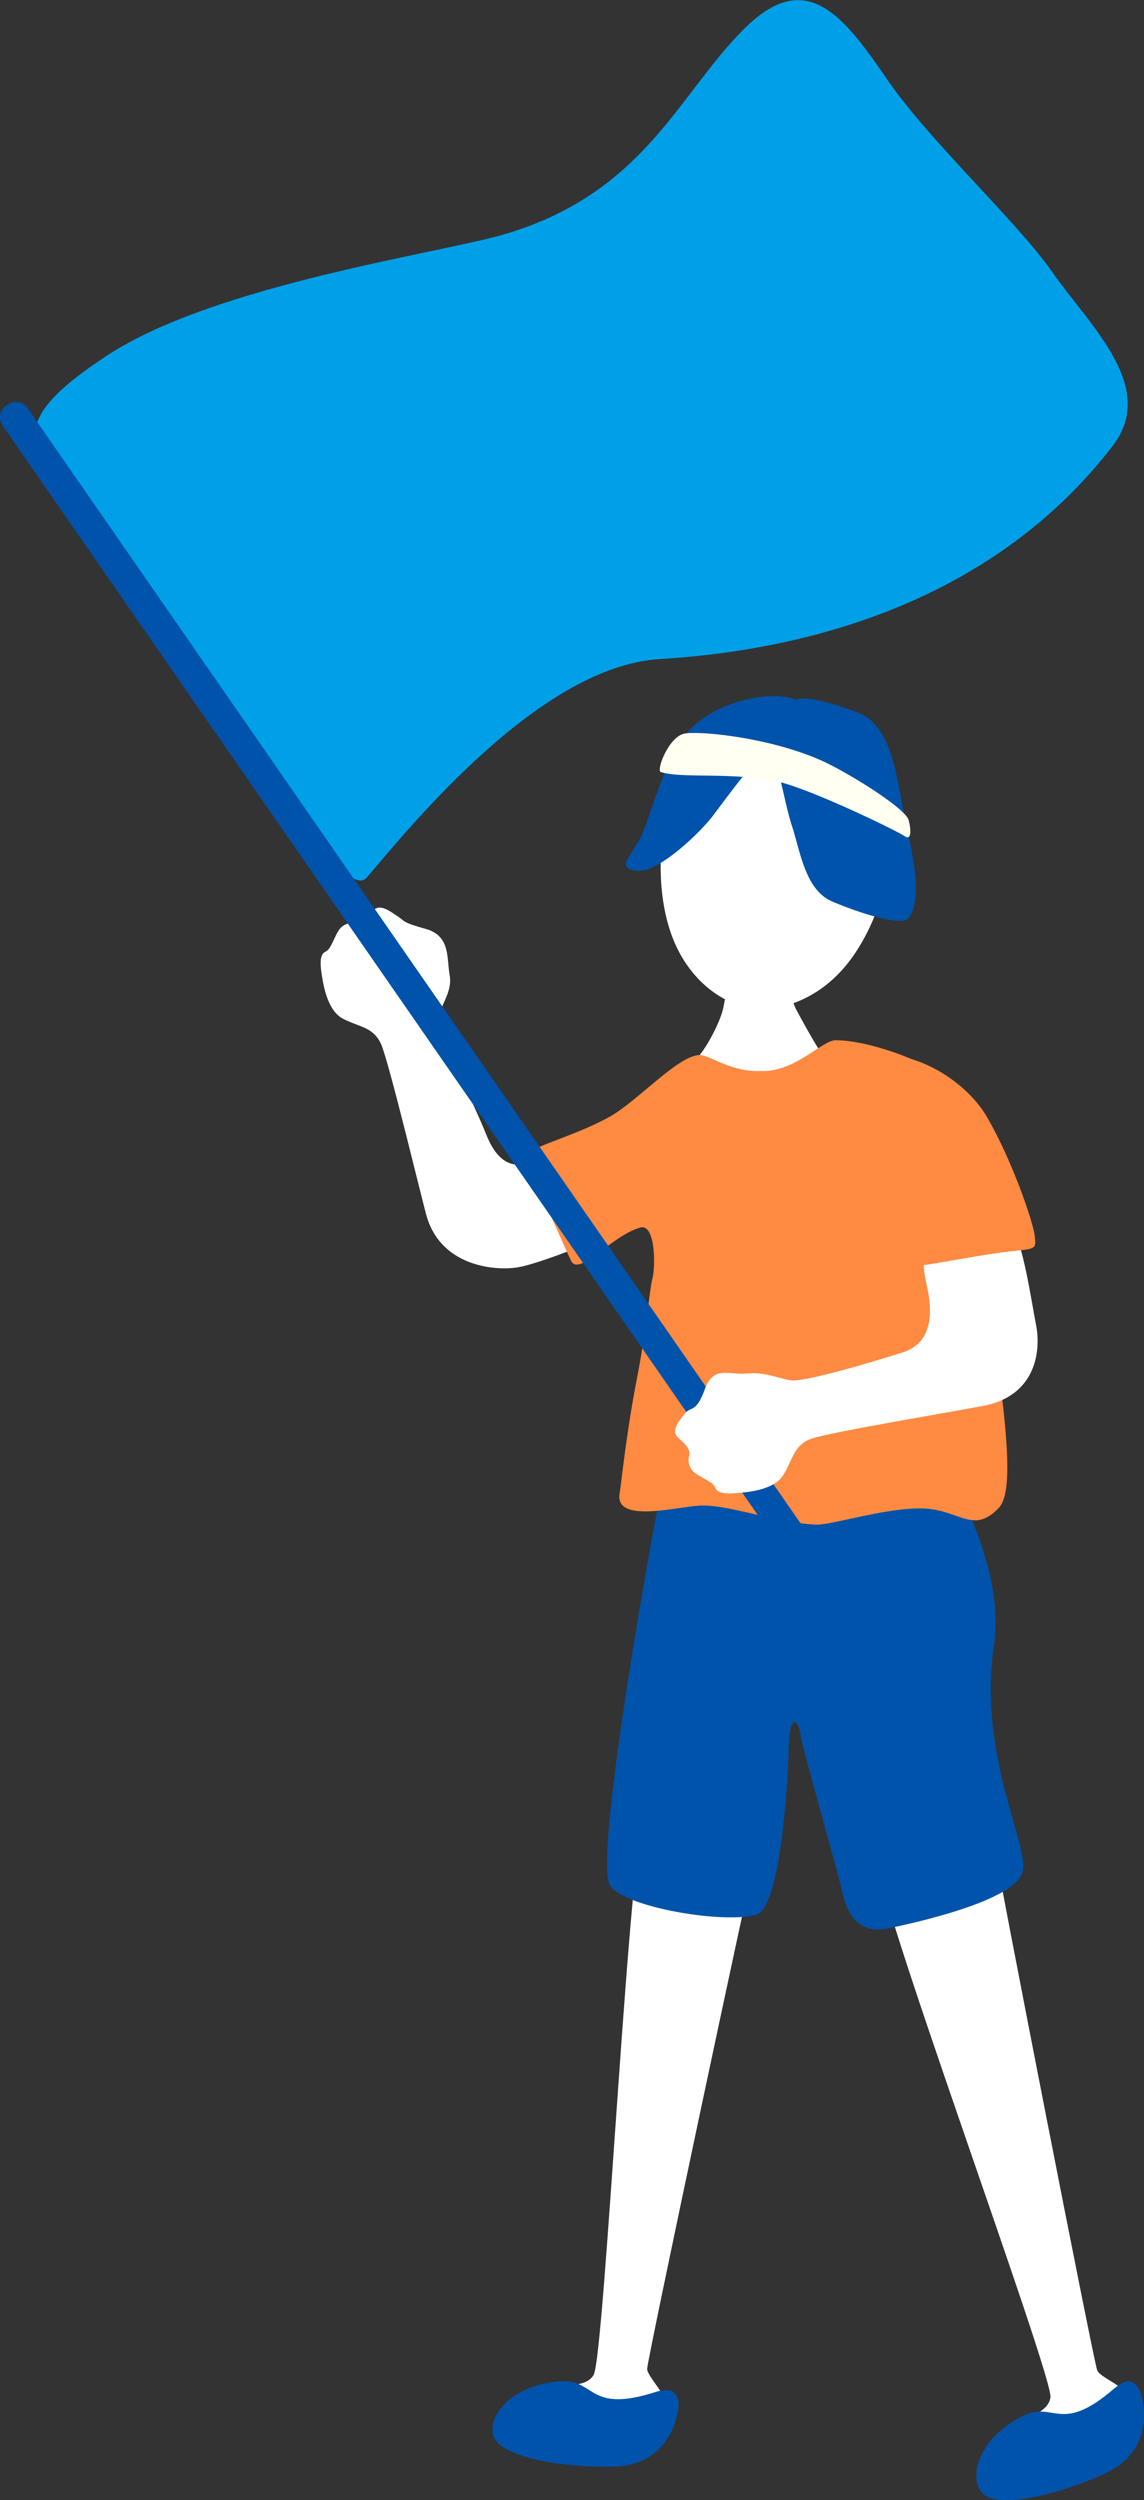 <?xml version="1.0" encoding="UTF-8"?><svg id="_層_2" xmlns="http://www.w3.org/2000/svg" viewBox="0 0 98.2 214.51"><rect x="0" y="0" width="98.2" height="214.51" fill="#333333" stroke="none"/><defs><style>.cls-1{fill:#0053ab;}.cls-2{fill:#fff;}.cls-3{fill:#fffff2;}.cls-4{fill:#ff8a41;}.cls-5{fill:#00a0e9;}</style></defs><g id="_層_1-2"><g><path class="cls-2" d="M94.19,203.41c-.3-.71-8.5-42.72-8.92-45.42,0,0-8.82,.71-9.79,1.81-.98,1.1,14.97,44.11,14.69,45.91-.14,.89-.96,1.27-1.93,1.84-.99,.58-2.13,1.35-2.85,3.05-1.43,3.36,2.35,3.69,6.01,2.39,3.65-1.3,6.57-4.33,6.44-6.07-.07-.9-.95-1.61-1.83-2.19-.83-.55-1.66-.97-1.81-1.32Z"/><path class="cls-1" d="M87.72,207.33c2.77-1.42,3.25,1.64,7.89-2.36,1.07-.93,1.69-.76,2.14-.01,.46,.75,1.54,5.27-2.92,7.29-4.47,2.01-9.18,2.94-10.45,1.72-1.27-1.22-.54-4.65,3.34-6.64Z"/><path class="cls-2" d="M55.55,203.26c0-.77,8.9-42.63,9.58-45.29,0,0-8.39-2.8-9.72-2.17-1.33,.62-3.5,46.45-4.46,47.99-.47,.76-1.38,.8-2.5,.94-1.14,.15-2.49,.41-3.82,1.69-2.63,2.53,.72,4.31,4.59,4.55,3.87,.24,7.74-1.41,8.3-3.06,.29-.85-.24-1.85-.82-2.73-.55-.83-1.15-1.55-1.15-1.92Z"/><path class="cls-1" d="M80.7,125.2c.19,.38,5.71,8.63,4.61,16.04-1.4,9.46,3.19,17.35,2.44,19.47-.93,2.63-10.48,4.52-11.44,4.74-.96,.22-3.15,.47-3.94-2.85-.8-3.32-3.49-12.54-3.63-13.65-.14-1.11-.95-2.44-1.04,1.1-.09,3.54-.77,13.74-2.81,14.26-3.1,.79-11.94-.8-12.61-2.71-1.2-3.39,4.31-33.63,4.76-35.1,.45-1.47,23.66-1.31,23.66-1.31Z"/><path class="cls-1" d="M48.07,204.33c3.1-.22,2.34,2.78,8.18,.92,1.35-.43,1.85-.04,1.98,.83,.13,.87-.65,5.46-5.54,5.56-4.9,.1-9.6-.89-10.29-2.51-.69-1.62,1.32-4.49,5.67-4.8Z"/><path class="cls-2" d="M55.46,94.56c-1.83,1.02-6.91,4.3-9.42,5.12-1.92,.63-3.27,.27-4.33-2.4-1.27-3.18-4.19-8.67-4.12-9.75s1.28-2.36,1.01-3.84c-.27-1.48,.09-3.38-2.04-3.98-2.14-.6-1.74-.65-2.47-1.12-.73-.48-1.56-1.11-2.11-.39-.54,.72-.96,1.12-1.42,1.03-.46-.09-1.16-.01-1.57,.73-.41,.74-.62,1.52-1.07,1.71-.44,.19-.45,.97-.33,1.76s.42,3.23,1.85,3.98c1.43,.74,2.6,.69,3.27,2.18,.68,1.49,3.61,13.79,3.95,14.89,1.33,4.24,5.92,4.57,7.79,4.26,2.74-.45,12.98-4.84,13.81-5.71,.83-.87-.64-9.66-2.81-8.45Z"/><path class="cls-2" d="M62.82,82.67c.35,0,3.83-.2,4.26-.25,.19,.71,.81,3.33,1.26,4.19s2.13,3.9,2.57,4.32c-.76,1.21-9.77,1.36-11.54,.24,.91-.46,2.5-3.48,2.73-4.75,.23-1.28,.72-3.28,.71-3.76Z"/><path class="cls-4" d="M65.43,91.9c2.83,.05,5.13-2.61,6.26-2.64,2.5-.05,6.91,1.54,8.23,2.49,2.21,1.59,3.71,5.58,4.7,11.11,.7,3.9,1,6.29,.59,7.5-.53,1.57,.34,5.98,.6,7.93,1.01,7.6,.76,10.22-.09,11.11-2.2,2.3-3.38,.11-6.53,.03-3.15-.08-7.82,1.44-9.12,1.39-3.49-.14-7.66-1.8-10.1-1.63-2.04,.14-7.24,1.52-6.78-1.06,.12-.66,.55-5.05,1.47-9.78,.87-4.43,1.07-7.57,1.34-8.63,.28-1.06,.27-4.77-1.05-4.39-2.49,.71-5.24,4.25-5.93,2.85-.33-.67-3.73-8.28-3.89-8.95-.16-.67,4.21-1.72,7.22-3.42,2.43-1.37,5.91-5.31,7.73-5.28,.93,.02,2.74,1.53,5.35,1.36Z"/><g><path class="cls-2" d="M72.37,83.13c-2.41,2.73-5.58,3.75-8.03,3.34-2.45-.41-5.12-2.4-6.51-5.77-2.91-7.04-.42-21.38,10.73-19.52,11.15,1.86,8.85,16.24,3.81,21.95Z"/><path class="cls-1" d="M68.32,60.05c-2.29-.95-7.64,.28-9.69,3.28-2.06,3-2.86,7.25-3.84,8.88-.98,1.63-1.81,2.38,0,2.5,1.82,.12,5.42-3.38,6.45-4.77,1.03-1.38,3.91-5.33,4.68-5.44s1.36,4.28,2.05,6.33c.69,2.05,1.11,5.51,3.44,6.51,2.33,1,6.07,2.2,6.6,1.43,1.37-1.99,.07-6.35-.46-9.13-.53-2.77-1.03-7.38-3.82-8.46-2.79-1.08-4.8-1.46-5.42-1.14Z"/></g><path class="cls-3" d="M56.73,66.25c-.44-.14,.69-3.07,2.04-3.31,1.46-.26,8.18,.44,12.6,2.73,2.54,1.32,6.04,3.59,6.57,4.56,.15,.27,.47,2.03-.26,1.53-.73-.5-8.32-4.18-11.1-4.74-3.9-.78-8.01-.21-9.84-.77Z"/><g><path class="cls-5" d="M7.55,44.41c-3.41-5.5-8.97-6.99,1.73-13.96,9.24-6.02,28.48-8.73,33.96-10.33,12.08-3.54,14.96-12.01,20.64-17.65,5.21-5.17,8.32-1.44,12.24,4.3,3.64,5.33,11.14,12.17,14.27,16.66,3.13,4.49,9.02,9.77,5.12,14.83-10.1,13.12-25.71,17.5-38.86,18.29-10.22,.61-21.17,14.05-25.18,18.76-1.98,2.32-11.16-12.93-15.35-19.43-4.19-6.49-7.52-9.73-8.6-11.47Z"/><path class="cls-1" d="M72.83,136.62c.38,.55,.24,1.3-.3,1.68l-.17,.12c-.55,.38-1.3,.24-1.68-.3L.21,36.5c-.38-.55-.24-1.3,.3-1.68l.17-.12c.55-.38,1.3-.24,1.68,.3l70.46,101.62Z"/></g><path class="cls-2" d="M81.31,105.99c-2.27,.81-2.24,2.12-1.76,4.28,.44,1.97,.7,4.88-2.04,5.76-3.26,1.04-8.5,2.55-9.57,2.41-1.07-.14-2.34-.76-3.84-.59-1.5,.16-2.85-.74-3.6,1.35-.75,2.09-1.2,1.42-1.73,2.11-.53,.69-1.22,1.48-.54,2.07,.68,.59,1.05,1.03,.93,1.49-.12,.45-.09,1.15,.62,1.61,.71,.46,1.47,.73,1.63,1.19,.16,.46,.93,.52,1.73,.45,.8-.07,3.25-.19,4.1-1.56,.84-1.37,.87-2.54,2.4-3.11,1.53-.57,14.01-2.63,15.13-2.9,4.32-1.03,4.54-4.91,4.18-6.77-.45-2.38-1.18-7.23-1.99-8.12-.81-.88-3.48-.44-5.65,.34Z"/><path class="cls-4" d="M73.92,91.01c3.11-1.64,8.62,1.13,10.77,4.78,2.15,3.66,4,9.06,4.13,10.25,.13,1.19,.13,1.09-2.26,1.35-2.39,.27-6.51,1.12-8.03,1.26s-1.64-.51-1.5-3.89c.15-3.38-3.82-5.58-3.97-7.65-.15-2.07,0-5.66,.85-6.11Z"/></g></g></svg>